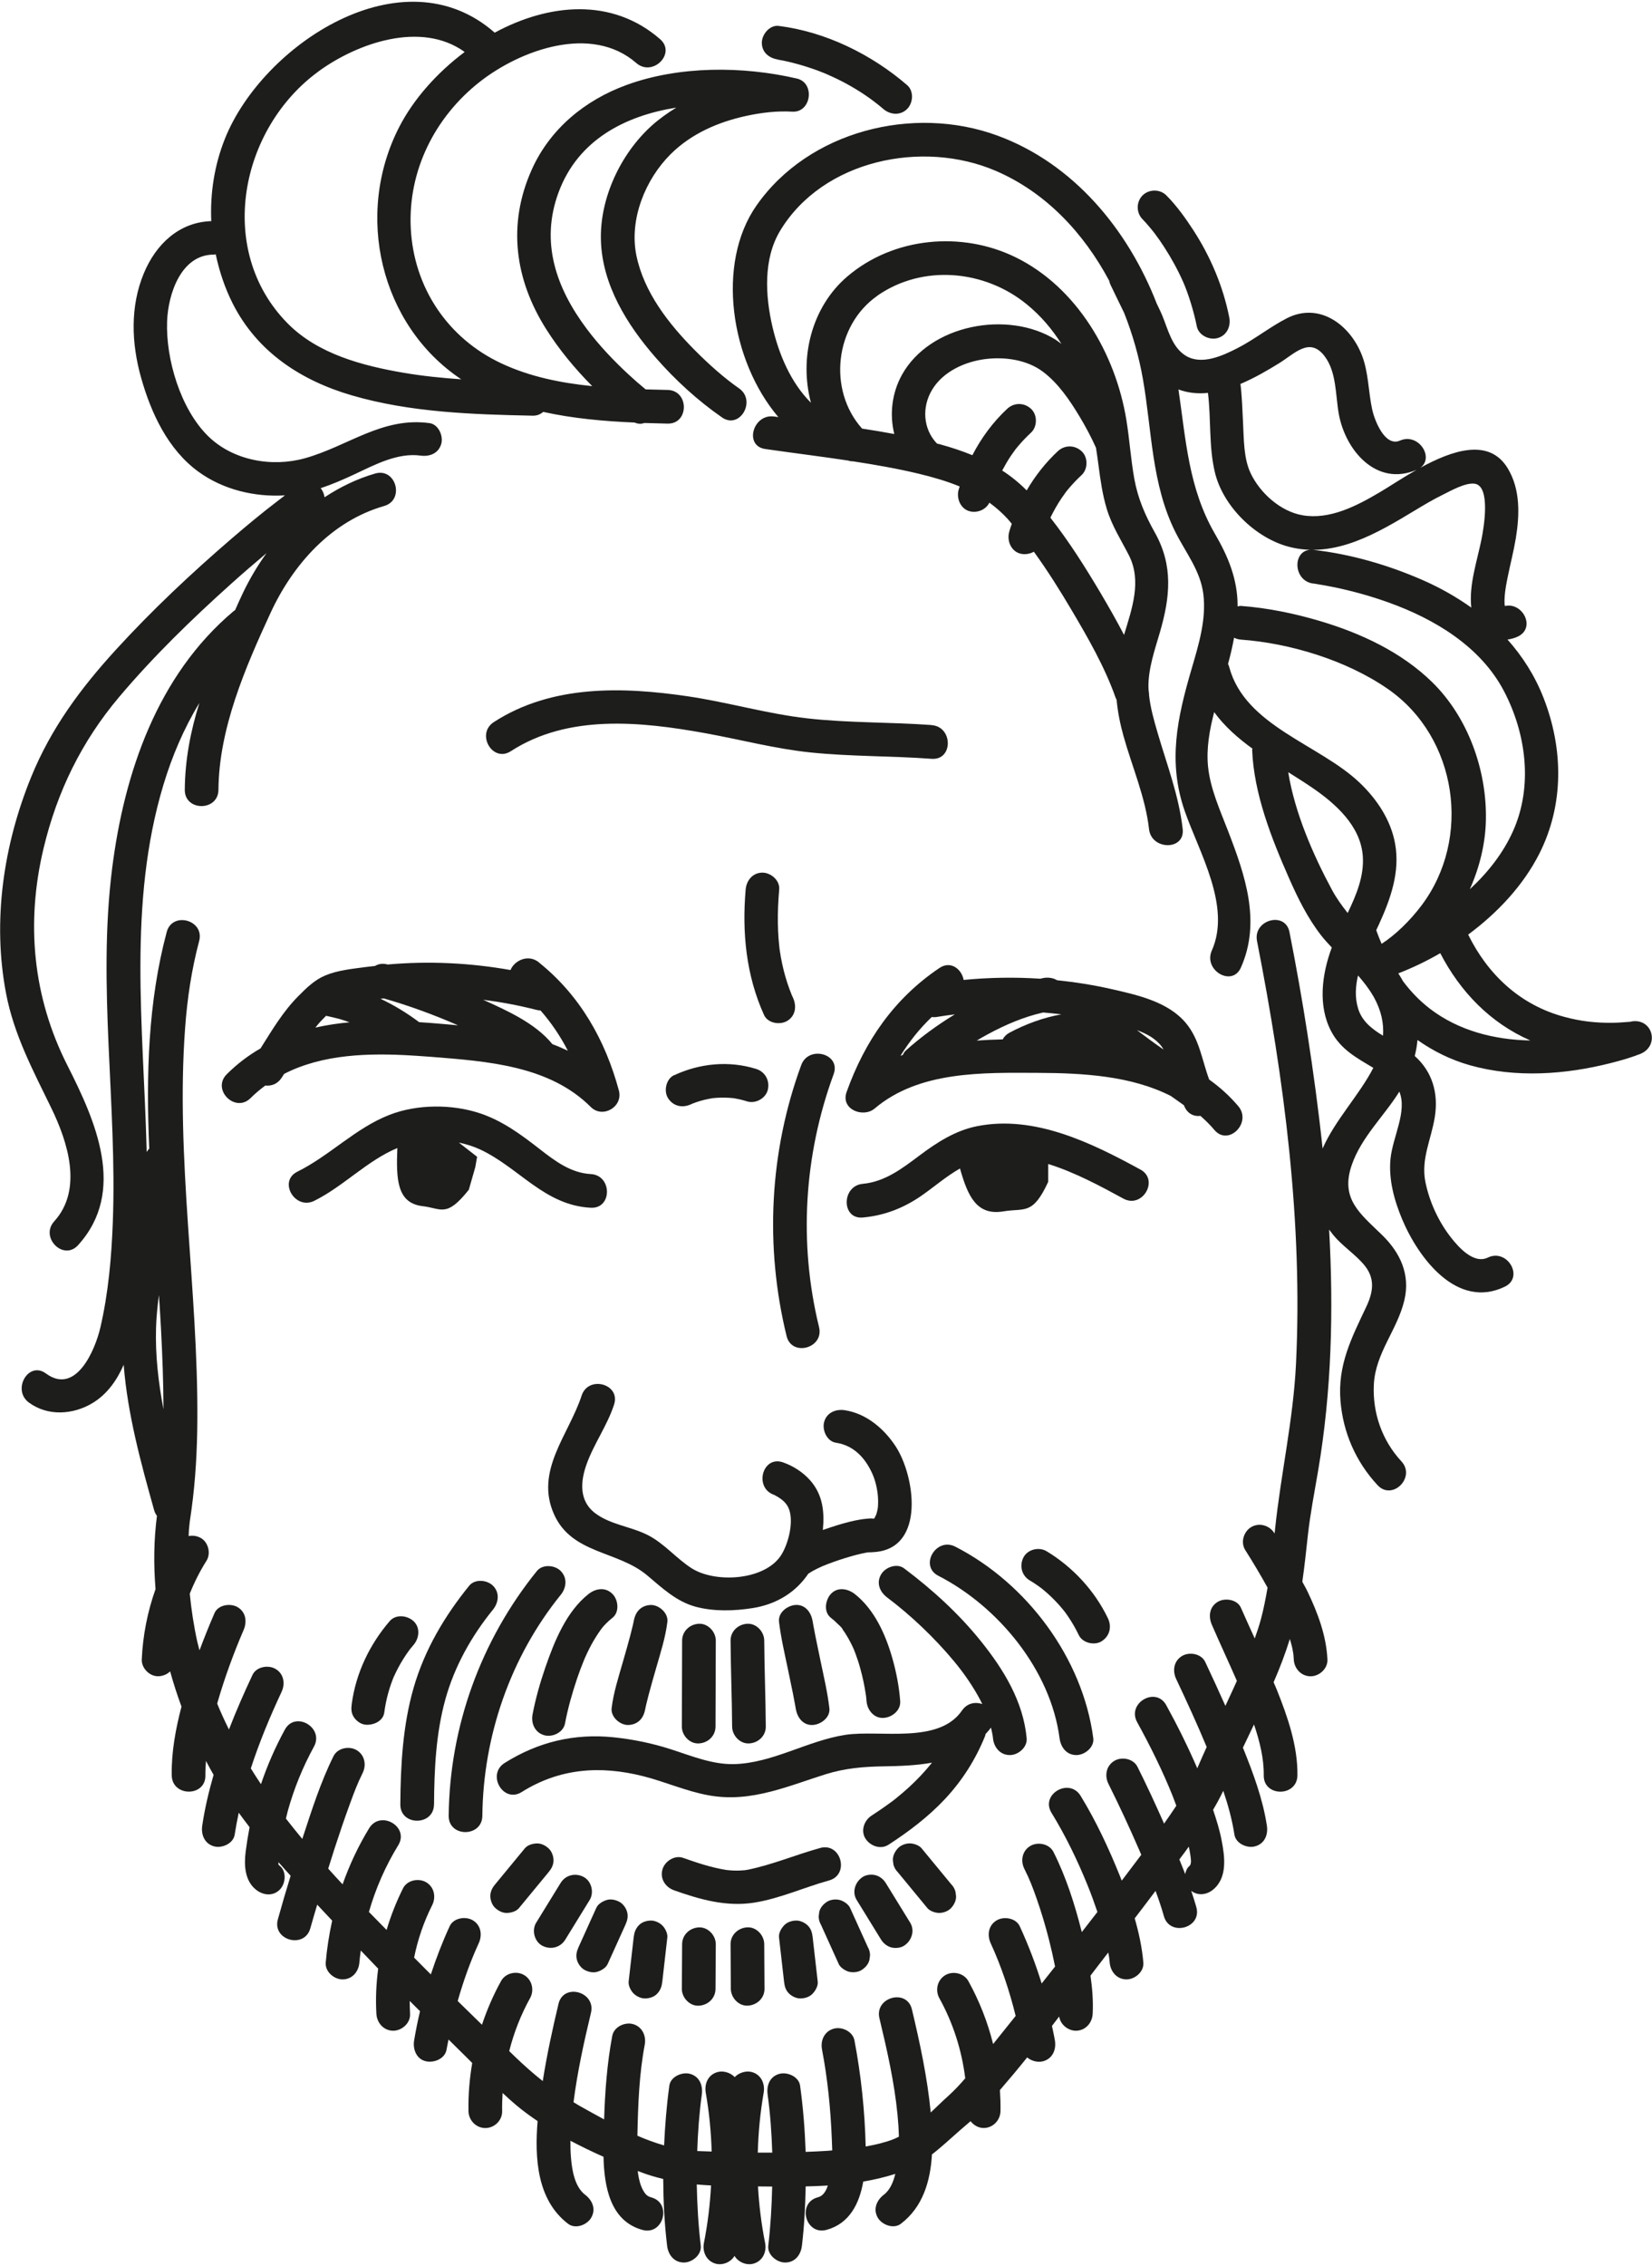 <?xml version="1.0" encoding="UTF-8"?>
<svg xmlns="http://www.w3.org/2000/svg" id="Ebene_13" data-name="Ebene 13" viewBox="0 0 370.98 507.75" width="124" height="170">
  <defs>
    <style>
      .cls-1 {
        fill: #1d1d1b;
        stroke-width: 0px;
      }
    </style>
  </defs>
  <path class="cls-1" d="m256.08,262.04c-11-6-23.8-12.29-36.69-9.72-4.84.97-8.97,3.62-12.86,6.54-3.88,2.91-7.77,5.92-12.77,6.39-4.81.44-4.85,8.01,0,7.56,4.93-.45,9.26-2.16,13.32-5,2.81-1.97,5.49-4.3,8.5-6,1.74,6.18,3.73,10.64,9.77,9.62,4.76-.79,6.55.94,10.04-6.63v-4c6.05,1.88,11.9,5.06,16.88,7.77,4.27,2.33,8.1-4.2,3.82-6.53Z"/>
  <path class="cls-1" d="m70.58,269.06c6.56-3.25,11.88-9.03,18.65-11.84-.28,6.99-.11,12.37,5.67,13.04,4.28.51,5.34,2.65,10.38-3.68l1.46-5.1.4-2.3s-2.01-1.58-4.09-3.18c1.7.35,3.35.87,4.86,1.58,8.75,4.14,14.38,12.49,24.75,13.04,4.86.26,4.85-7.3,0-7.56-4.44-.24-8-2.91-11.38-5.54-4.2-3.27-8.37-6.38-13.48-8.09-6.29-2.1-14.12-2.07-20.31.33-7.66,2.97-13.41,9.15-20.72,12.77-4.36,2.16-.53,8.69,3.82,6.53Z"/>
  <path class="cls-1" d="m184.16,414.31c-5.43,1.5-10.7,3.74-16.22,4.87-.1.02-.2.03-.3.05-.11.02-.32.05-.41.06-.53.04-1.06.08-1.6.09-.56,0-1.12-.01-1.68-.06-.28-.02-.55-.05-.82-.08-.05,0-.11-.02-.17-.03-3.27-.53-6.44-1.59-9.56-2.69-1.92-.68-4.14.77-4.65,2.64-.57,2.09.71,3.97,2.64,4.65,5.82,2.06,11.75,3.74,17.95,2.76,5.74-.9,11.26-3.44,16.84-4.98,4.68-1.3,2.69-8.59-2.01-7.29Zm-20.93,4.95c.05,0,.05,0,0,0h0Z"/>
  <path class="cls-1" d="m113.89,428.88c.95-.04,2.05-.35,2.67-1.11,2.21-2.68,4.42-5.36,6.63-8.04.66-.79,1.11-1.61,1.11-2.67,0-.93-.41-2.04-1.11-2.67-.72-.66-1.67-1.15-2.67-1.11-.95.04-2.05.35-2.67,1.11-2.21,2.68-4.42,5.36-6.63,8.04-.66.79-1.11,1.61-1.11,2.67,0,.93.41,2.04,1.11,2.67.72.66,1.67,1.15,2.67,1.11Z"/>
  <path class="cls-1" d="m121.77,436.23c1.85.98,4.07.44,5.17-1.36,1.83-2.97,3.65-5.93,5.48-8.9,1.04-1.69.42-4.23-1.36-5.17-1.85-.98-4.07-.44-5.17,1.36-1.83,2.97-3.65,5.94-5.48,8.9-1.04,1.69-.42,4.23,1.36,5.17Z"/>
  <path class="cls-1" d="m131.3,441.68c.88.46,1.94.7,2.91.38.88-.29,1.86-.86,2.26-1.74,1.32-2.92,2.65-5.85,3.97-8.77.43-.95.67-1.87.38-2.91-.24-.88-.92-1.83-1.74-2.26-.88-.46-1.94-.7-2.91-.38-.88.29-1.86.86-2.26,1.74-1.32,2.92-2.65,5.85-3.97,8.77-.43.95-.67,1.87-.38,2.91.24.88.92,1.83,1.74,2.26Z"/>
  <path class="cls-1" d="m143.41,431.7c-.72.78-.99,1.62-1.11,2.67-.38,3.31-.75,6.62-1.13,9.92-.1.9.5,2.06,1.11,2.67.66.66,1.73,1.15,2.67,1.11.98-.04,1.99-.36,2.67-1.11.72-.78.99-1.62,1.11-2.67.38-3.31.75-6.62,1.13-9.92.1-.9-.5-2.06-1.11-2.67-.66-.66-1.73-1.15-2.67-1.11-.98.04-1.99.36-2.67,1.11Z"/>
  <path class="cls-1" d="m153.18,435.9c-.02,3.34-.04,6.68-.06,10.02-.01,1.98,1.75,3.87,3.78,3.78,2.06-.09,3.77-1.66,3.78-3.78.02-3.34.04-6.68.06-10.02.01-1.98-1.75-3.87-3.78-3.78-2.06.09-3.77,1.66-3.78,3.78Z"/>
  <path class="cls-1" d="m210.92,428.88c.93,0,2.04-.41,2.67-1.11.66-.72,1.15-1.67,1.11-2.67-.05-.34-.09-.67-.14-1.01-.18-.64-.5-1.2-.97-1.67-2.21-2.68-4.42-5.36-6.63-8.04-.58-.71-1.8-1.11-2.67-1.11-.93,0-2.04.41-2.67,1.11-.66.72-1.15,1.67-1.11,2.67.05.33.09.67.13,1.01.18.64.5,1.2.97,1.67,2.21,2.68,4.42,5.36,6.63,8.04.58.71,1.8,1.11,2.67,1.11Z"/>
  <path class="cls-1" d="m200.12,436.61c.91.25,2.11.14,2.91-.38,1.69-1.09,2.47-3.37,1.36-5.17-1.83-2.97-3.65-5.94-5.48-8.9-.51-.82-1.32-1.48-2.26-1.74-.9-.25-2.11-.14-2.91.38-1.69,1.09-2.47,3.37-1.36,5.17,1.83,2.97,3.65,5.94,5.48,8.9.51.82,1.32,1.48,2.26,1.74Z"/>
  <path class="cls-1" d="m188.33,440.32c.37.81,1.44,1.51,2.26,1.74.91.25,2.11.14,2.91-.38.81-.52,1.52-1.3,1.74-2.26.05-.33.09-.67.14-1.01,0-.68-.17-1.32-.52-1.91-1.32-2.92-2.65-5.85-3.97-8.77-.37-.81-1.44-1.51-2.26-1.74-.91-.25-2.11-.14-2.91.38-.81.52-1.52,1.3-1.74,2.26-.05.33-.09.67-.13,1.01,0,.68.17,1.32.52,1.91,1.32,2.92,2.65,5.85,3.97,8.77Z"/>
  <path class="cls-1" d="m178.72,430.59c-.98.04-1.99.36-2.67,1.11-.63.69-1.22,1.7-1.11,2.67.38,3.31.75,6.62,1.13,9.92.12,1.03.34,1.91,1.11,2.67.66.66,1.73,1.15,2.67,1.11.98-.04,1.99-.36,2.67-1.11.63-.69,1.22-1.7,1.11-2.67-.38-3.31-.75-6.62-1.13-9.92-.12-1.03-.34-1.91-1.11-2.67-.66-.66-1.73-1.15-2.67-1.11Z"/>
  <path class="cls-1" d="m167.84,432.11c-2.04.09-3.79,1.66-3.78,3.78.02,3.34.04,6.68.06,10.02.01,1.98,1.73,3.87,3.78,3.78,2.04-.09,3.79-1.66,3.78-3.78-.02-3.34-.04-6.68-.06-10.02-.01-1.98-1.73-3.87-3.78-3.78Z"/>
  <path class="cls-1" d="m144.92,383.01c.06-.29.12-.58.19-.87.18-.78.38-1.55.58-2.32.52-1.94,1.07-3.88,1.63-5.81.98-3.44,2.12-6.9,2.55-10.46.24-1.97-1.91-3.86-3.78-3.78-2.25.1-3.52,1.67-3.78,3.78.2-1.66.06-.48-.01-.09-.06.29-.12.58-.19.87-.18.78-.38,1.55-.58,2.32-.52,1.94-1.07,3.88-1.63,5.81-.98,3.44-2.12,6.9-2.55,10.46-.24,1.97,1.91,3.86,3.78,3.78,2.25-.1,3.52-1.67,3.78-3.78-.2,1.66-.06.48.01.09Z"/>
  <path class="cls-1" d="m153.18,367.76c-.04,6.43-.02,12.87-.06,19.3-.01,1.98,1.75,3.87,3.78,3.78,2.06-.09,3.77-1.66,3.78-3.78.04-6.43.02-12.87.06-19.3.01-1.98-1.75-3.87-3.78-3.78-2.06.09-3.77,1.66-3.78,3.78Z"/>
  <path class="cls-1" d="m182.47,386.7c1.85-.08,4.03-1.68,3.78-3.78-.42-3.52-1.23-6.99-1.96-10.46-.4-1.89-.79-3.77-1.17-5.66-.16-.8-.32-1.61-.46-2.42-.05-.3-.11-.6-.16-.9-.02-.13-.04-.26-.06-.39-.05-.33,0,.07.04.37-.26-1.93-1.58-3.79-3.76-3.7-1.85.08-4.03,1.68-3.78,3.78.42,3.52,1.23,6.99,1.96,10.46.4,1.89.79,3.77,1.17,5.66.16.8.32,1.61.46,2.42.05.3.11.6.16.9.02.13.04.26.06.39.05.33,0-.07-.04-.37.26,1.93,1.58,3.79,3.76,3.7Z"/>
  <path class="cls-1" d="m167.84,363.98c-2.04.09-3.79,1.66-3.78,3.78.04,6.44.31,12.87.35,19.3.01,1.98,1.73,3.87,3.78,3.78,2.04-.09,3.79-1.66,3.78-3.78-.04-6.44-.31-12.87-.35-19.3-.01-1.98-1.73-3.87-3.78-3.78Z"/>
  <path class="cls-1" d="m133.53,339.08c-3.51-2.76-3.18-7.04-1.82-10.86,1.66-4.66,4.65-8.69,6.19-13.43,1.51-4.64-5.78-6.62-7.29-2.01-2.87,8.8-10.6,16.88-6.17,26.69,4.01,8.89,14.27,8.08,20.89,13.65,3.36,2.83,6.56,5.88,10.92,7.05,4.08,1.09,8.66.95,12.8.29,5.45-.87,9.73-3.64,12.47-7.72.05-.04.1-.05.15-.09,0,0,0,0,0,0,.25-.15.49-.31.74-.46.63-.36,1.28-.67,1.94-.97.16-.07.31-.14.47-.21,0,0,0,0,0,0,.03-.01.01,0,.07-.03.34-.14.69-.27,1.03-.41.89-.34,1.78-.65,2.68-.95,1.55-.51,3.12-.98,4.71-1.35.51-.12,1.03-.2,1.54-.31.02,0,.01,0,.04,0,.54,0,1.09-.03,1.63-.08,11.36-.97,8.93-17.16,4.58-23.76-2.6-3.94-6.58-7.33-11.38-8.06-2.02-.31-4.07.51-4.65,2.64-.49,1.79.61,4.34,2.64,4.65,3.84.59,6.5,3.17,8.23,7.06.75,1.7,1.24,4.02,1.25,5.99,0,1.3-.03,1.75-.36,2.89-.15.49-.15.29-.43.96.08-.2-.02.06-.06.08-.33.12.27.08-.51.03-.42-.03-.87.02-1.29.06-.89.08-1.79.23-2.66.42-1.79.38-3.55.91-5.28,1.48-.59.2-1.21.41-1.82.61.4-4,0-7.88-2.8-11.08-1.63-1.86-3.81-3.27-6.15-4.09-4.6-1.61-6.58,5.69-2.01,7.29.25.09.63.34-.24-.11.41.21.83.4,1.22.65.9.57,1.72,1.27,2.2,2.25,1.44,2.91.04,8.34-1.68,10.89-3.76,5.57-14.73,6.16-20,2.8-3.48-2.22-6.11-5.54-9.83-7.44-3.8-1.95-8.55-2.34-11.96-5.02Z"/>
  <path class="cls-1" d="m179.92,238.62c-7.14,19.43-8.2,40.72-3.28,60.8,1.16,4.72,8.45,2.72,7.29-2.01-4.61-18.84-3.4-38.58,3.28-56.78,1.68-4.58-5.63-6.55-7.29-2.01Z"/>
  <path class="cls-1" d="m151.38,240.86c-1.8.84-2.39,3.57-1.36,5.17,1.2,1.85,3.25,2.25,5.17,1.36.12-.06.24-.11.36-.16.24-.09.49-.19.74-.27.59-.21,1.2-.39,1.81-.54.61-.15,1.23-.27,1.85-.38.03,0,.03,0,.05-.01.05,0,.07,0,.14-.01.31-.03.63-.06.94-.08,1.25-.08,2.5-.03,3.75.1.03,0,.04,0,.07.02.35.07.71.13,1.06.2.61.14,1.22.3,1.82.49,1.89.59,4.21-.69,4.65-2.64.47-2.05-.62-4.02-2.64-4.65-6.12-1.9-12.64-1.26-18.4,1.42Z"/>
  <path class="cls-1" d="m265.84,247.58c.09.2.17.4.27.59.82,1.52,2.16,2,3.46,1.83,1.1.96,2.16,2,3.15,3.17,3.15,3.71,8.48-1.66,5.35-5.35-1.98-2.33-4.18-4.3-6.53-5.97-1.62-4.31-2.14-9-5.25-12.7-4.01-4.78-10.87-6.27-16.67-7.6-4.05-.92-8.13-1.56-12.23-1.99-.87-.51-1.93-.69-3.01-.51-.26.04-.52.13-.78.17-5.72-.38-11.47-.28-17.2.27-.43-2.39-2.88-4.41-5.45-2.67-10.16,6.85-16.73,16.36-20.84,27.84-1.38,3.87,3.71,5.89,6.32,3.68,10-8.47,24.35-8.04,36.7-7.99,10.14.04,20.88.66,29.79,5.18.97.69,1.94,1.38,2.91,2.06Zm-31.59-20.78c1.37.11,2.73.25,4.09.42-4.1.72-8.11,2.23-11.64,4.11-.74.4-1.23.92-1.52,1.5-1.95.05-3.9.13-5.84.27.8-.47,1.59-.94,2.42-1.38,3.99-2.16,8.07-3.92,12.49-4.92Zm26.64,7.67c.15.21.27.44.4.65-.65-.46-1.29-.91-1.94-1.37-1.37-.97-2.69-2.01-4.04-2.99,2.26.83,4.3,1.96,5.57,3.7Zm-51.66-6.65c.37.04.75.05,1.15-.02,1.34-.23,2.69-.41,4.04-.58-3.91,2.38-7.64,5.09-11.03,8.14-.3.27-.48.61-.66.96-.17.06-.34.13-.51.2,1.96-3.18,4.29-6.1,7-8.69Z"/>
  <path class="cls-1" d="m171.23,195.41c-2.19,0-3.6,1.74-3.78,3.78-.84,9.65.1,19.28,4.12,28.16.84,1.86,3.54,2.31,5.17,1.36,1.91-1.12,2.2-3.31,1.36-5.17-.1-.21-.19-.42-.29-.64.15.37.14.34-.03-.07-.17-.44-.35-.88-.51-1.32-.33-.91-.63-1.82-.9-2.75-.56-1.95-.98-3.94-1.27-5.94,0-.07-.01-.08-.03-.21-.03-.27-.06-.54-.09-.81-.06-.55-.11-1.1-.15-1.65-.08-1.15-.13-2.3-.15-3.45-.04-2.51.09-5.01.3-7.51.18-2.04-1.86-3.78-3.78-3.78Z"/>
  <path class="cls-1" d="m209.2,162.29c-9.29-.68-18.65-.45-27.92-1.5-9-1.02-17.79-3.61-26.76-4.94-14.74-2.18-30.64-2.63-43.63,5.78-4.07,2.64-.29,9.18,3.82,6.53,12.91-8.36,29.2-6.65,43.62-4.05,7.93,1.43,15.72,3.51,23.75,4.34,9.01.92,18.1.75,27.13,1.42,4.86.36,4.83-7.21,0-7.56Z"/>
  <path class="cls-1" d="m97.47,404.53c.05-7.91.42-15.88,2.53-23.54,2.06-7.45,5.85-14.2,10.71-20.19,1.28-1.59,1.55-3.8,0-5.35-1.33-1.33-4.06-1.59-5.35,0-5.56,6.86-10.02,14.39-12.48,22.92-2.44,8.47-2.92,17.4-2.98,26.16-.03,4.87,7.53,4.87,7.56,0Z"/>
  <path class="cls-1" d="m108.32,407.08c.18-17.9,6.31-35.64,17.6-49.59,1.29-1.6,1.53-3.78,0-5.35-1.31-1.34-4.07-1.58-5.35,0-12.58,15.56-19.61,34.91-19.81,54.94-.05,4.87,7.51,4.87,7.56,0Z"/>
  <path class="cls-1" d="m88.33,376.14s.09-.19.11-.26c-.02.05-.03.07-.04.1-.03.06-.03.09-.06.16Z"/>
  <path class="cls-1" d="m81.64,386.56c1.77.4,4.37-.54,4.65-2.64.2-1.48.49-2.95.89-4.39.2-.72.42-1.43.67-2.14.12-.35.25-.7.39-1.05,0-.02.05-.12.09-.21-.02.03,0-.03.06-.16.02-.06.06-.15.06-.15,0,0,0,.03-.01.05,0-.02,0-.02.02-.04.61-1.36,1.31-2.68,2.1-3.94.39-.63.81-1.25,1.25-1.85.08-.11.17-.23.25-.34.27-.32.53-.64.8-.96,1.29-1.5,1.58-3.89,0-5.35-1.42-1.3-3.97-1.6-5.35,0-4.5,5.23-7.58,11.65-8.51,18.51-.14,1.06-.18,1.95.38,2.91.46.78,1.36,1.53,2.26,1.74Z"/>
  <path class="cls-1" d="m247.42,367.88c1.83-1.18,2.28-3.26,1.36-5.17-2.99-6.19-7.88-11.46-13.76-15.01-1.7-1.02-4.23-.43-5.17,1.36-.97,1.83-.45,4.08,1.36,5.17.65.39,1.29.8,1.91,1.24.28.19.54.4.82.6.13.11.27.22.4.33,1.17.97,2.27,2.03,3.3,3.15.48.53.93,1.08,1.38,1.63.1.13.19.26.29.39.21.29.42.59.62.89.88,1.3,1.65,2.66,2.33,4.07.86,1.79,3.55,2.4,5.17,1.36Zm-13.52-11.84s.01,0,.02.01c-.21-.16-.39-.31-.02-.01Z"/>
  <path class="cls-1" d="m137.54,357.29c-1.59-1.59-3.73-1.26-5.35,0-4.98,3.9-7.68,10.59-9.69,16.39-1.2,3.47-2.22,7.06-2.91,10.67-.38,2,.56,4.08,2.64,4.65,1.85.51,4.27-.62,4.65-2.64.65-3.43,1.61-6.83,2.73-10.13.45-1.33.94-2.63,1.47-3.93.09-.21.24-.58.28-.67.16-.37.33-.73.5-1.09.3-.63.61-1.25.94-1.86.65-1.2,1.38-2.34,2.17-3.45.12-.16.3-.4.37-.47.23-.27.46-.53.71-.78.47-.48.96-.93,1.49-1.34,1.61-1.26,1.32-4.03,0-5.35Z"/>
  <path class="cls-1" d="m258.18,50.57c.26.31.52.62.77.94.01.02.04.04.05.06.13.16.25.32.37.48.72.96,1.41,1.95,2.06,2.96,1.62,2.5,3.06,5.12,4.27,7.85,1.11,2.5,2.4,6.6,3.06,9.95.4,2,2.78,3.15,4.65,2.64,2.09-.57,3.04-2.64,2.64-4.65-1.38-6.96-4.23-13.66-8.09-19.6-1.77-2.72-3.73-5.46-6.03-7.77-1.44-1.45-3.9-1.44-5.35,0-1.45,1.45-1.45,3.9,0,5.35.57.57,1.09,1.18,1.6,1.79Z"/>
  <path class="cls-1" d="m189.13,365.13c.1.14.2.28.3.42.15.21.29.42.43.64.37.58.71,1.17,1.03,1.78.28.53.54,1.07.79,1.62.04.08.07.17.11.25,0,.02,0,0,0,.02.09.24.19.47.28.71.43,1.15.81,2.31,1.13,3.49.52,1.87.92,3.77,1.21,5.68.02.13.04.26.06.38.02.18.04.36.06.55.02.22.05.44.06.66.15,1.97,1.63,3.88,3.78,3.78,1.92-.09,3.94-1.67,3.78-3.78-.24-3.2-.86-6.42-1.73-9.51-1.51-5.33-4.02-11.03-8.49-14.53-1.56-1.21-3.85-1.63-5.35,0-1.25,1.36-1.67,4.05,0,5.35.53.41,1.03.85,1.5,1.33.32.32,1.05.9,1.17,1.32-.33-.43-.37-.49-.13-.16Z"/>
  <path class="cls-1" d="m241.73,393.45c1.84,0,4.05-1.74,3.78-3.78-2.36-17.96-14.88-34.74-30.98-42.99-4.32-2.22-8.15,4.31-3.82,6.53,13.5,6.92,25.22,21.18,27.23,36.46.27,2.02,1.55,3.78,3.78,3.78Z"/>
  <path class="cls-1" d="m221.34,388.71c.4-.47.83-.89,1.2-1.43.22.91.4,1.8.45,2.39.19,2.03,1.6,3.78,3.78,3.78,1.9,0,3.97-1.74,3.78-3.78-.76-8.24-5.15-15.39-10.22-21.71-4.99-6.22-10.93-11.63-17.3-16.41-1.63-1.23-4.23-.26-5.17,1.36-1.13,1.93-.28,3.94,1.36,5.17,5.28,3.96,10.69,9.09,15.09,14.4,2.23,2.7,4.24,5.61,5.88,8.72.14.27.26.54.39.8-1.53-.53-3.38-.25-4.55,1.45-5.25,7.64-18.45,4.27-26.23,5.47-8.43,1.3-16.31,6.33-24.91,6.56-4.92.13-9.67-1.87-14.27-3.34-4.2-1.35-8.44-2.22-12.83-2.68-8.83-.91-16.96,1.05-24.46,5.76-4.11,2.58-.32,9.13,3.82,6.53,8.49-5.34,17.63-6,27.28-3.56,4.91,1.24,9.59,3.35,14.58,4.27,4.86.9,9.34.4,14.1-.82,4.15-1.06,8.14-2.58,12.22-3.86,4.41-1.38,8.54-1.73,13.15-1.8,3.64-.06,7.32-.19,10.81-.82-.03.03-.05.07-.08.1-.02.02,0,.01-.02.03-.03.03-.04.04-.11.13-.78.95-1.57,1.87-2.42,2.76-1.63,1.72-3.38,3.31-5.22,4.8-.22.18-.44.35-.66.53-.07.06-.23.17-.33.25-.51.38-1.02.76-1.54,1.12-1.05.74-2.11,1.46-3.19,2.16-1.66,1.07-2.5,3.4-1.36,5.17,1.07,1.66,3.4,2.51,5.17,1.36,4.57-2.96,8.98-6.3,12.7-10.28,3.86-4.13,6.83-8.81,8.96-14.05.07-.17.1-.35.13-.53Z"/>
  <path class="cls-1" d="m121.03,215.55c-2.42-1.94-5.51-.42-6.39,1.72-9.1-1.61-18.36-2.06-27.58-1.24-.02,0-.03,0-.04-.01-1.1-.3-2.05-.12-2.81.34-.73.09-1.46.15-2.19.25-2.98.41-6.17.7-8.96,1.87-2.43,1.01-4.25,2.82-6.08,4.66-3.45,3.47-5.89,7.63-8.47,11.71-2.69,1.56-5.24,3.46-7.59,5.81-3.45,3.44,1.9,8.79,5.35,5.35,1.05-1.05,2.17-1.97,3.31-2.82,1.3.15,2.68-.29,3.61-1.66.21-.32.41-.64.62-.96,8.68-4.45,19.06-4.71,28.94-4.1.18.02.35.04.53.03,1.19.08,2.37.16,3.54.25,12.45,1,26.51,1.92,35.84,11.25,2.68,2.68,7.3-.04,6.32-3.68-3.05-11.33-8.74-21.36-17.96-28.75Zm3.01,18.35c-3.83-4.71-10.2-7.53-15.55-9.96,4.04.52,8.05,1.27,12.01,2.28.31.08.61.12.89.13,2.43,2.77,4.45,5.78,6.13,9.03-1.14-.53-2.3-1.04-3.48-1.48Zm-52.05-5.09c.41-.42.81-.85,1.23-1.27,1.21.28,2.43.53,3.63.9.55.17,1.1.37,1.64.56-2.59.23-5.15.63-7.66,1.18.39-.46.74-.94,1.16-1.38Zm22.14.16c-2.73-2.03-5.62-3.82-8.69-5.25.26-.03.51-.04.77-.07,5.67,1.62,11.25,3.67,16.65,6.03-2.02-.19-4.04-.36-6.03-.52-.9-.07-1.8-.14-2.7-.19Z"/>
  <path class="cls-1" d="m366.34,228.84c-.11.02-.17.03-.22.04-.08,0-.16.01-.29.02-1.24.1-2.47.19-3.72.21-3.84.04-7.16-.34-10.82-1.33-9.98-2.67-17.2-9.55-21.59-18.46,6.62-4.91,12.34-11.02,15.94-18.09,5.62-11.05,5.45-23.62.98-35.05-1.95-4.99-4.73-9.31-8.09-13.08.77-.11,1.55-.3,2.35-.68,4.07-1.98,1.04-7.76-2.92-6.84-.01-.1-.03-.21-.09-.35-.03-.66-.02-1.31.04-1.96.11-1.45.4-2.89.69-4.32.58-2.85,1.31-5.66,1.79-8.53.87-5.26,1.06-11.01-1.81-15.75-4.19-6.92-12.51-4.01-19.63-.11,3.22-2.31-.42-7.92-4.56-6.11-3.46,1.51-5.76-4.74-6.24-6.94-.88-4.02-.8-8.24-2.28-12.12-2.63-6.9-9.59-12.12-16.89-8.39-3.82,1.96-7.22,4.72-11.06,6.69-3.3,1.69-8.01,3.89-11.59,1.75-3.16-1.9-4.02-5.91-5.33-9.06-.38-.92-.83-1.8-1.25-2.7-6.49-16.68-18.76-31.45-35.77-37.68-18.89-6.93-42.39-1.06-54.11,15.71-9.15,13.1-5.8,34.87,4.92,47.47-.31-.04-.63-.09-.94-.13-4.76-.68-6.82,6.6-2.01,7.29,6.19.89,12.42,1.66,18.61,2.59.38.14.76.18,1.14.18,4.96.76,9.9,1.62,14.77,2.79,3.2.77,6.26,1.66,9.15,2.85-.09.32-.22.62-.29.94-.42,1.93.58,4.18,2.64,4.65,1.67.38,3.55-.39,4.32-1.96,1.47,1.07,2.87,2.29,4.17,3.72.3.33.57.69.86,1.03-.23.69-.48,1.37-.64,2.06-.42,1.93.58,4.18,2.64,4.65.99.23,2.07.05,2.96-.45,3.04,4.2,5.82,8.61,8.43,13.03,3.72,6.29,7.5,12.84,9.94,19.77.06.16.14.3.21.44.25,2.68.78,5.38,1.56,8.17,1.92,6.86,4.92,13.72,5.72,20.84.53,4.78,8.1,4.84,7.56,0-.83-7.47-3.56-14.49-5.65-21.67-.79-2.72-1.6-5.53-1.9-8.37.01-.26-.01-.53-.07-.82-.02-.3-.07-.59-.07-.89-.07-4.26,1.41-8.4,2.58-12.44,2.29-7.87,3.02-14.93-1.12-22.32-2.21-3.94-3.81-7.61-4.63-12.08-.8-4.41-1.07-8.89-1.8-13.31-2.43-14.76-11.09-29.7-24.89-36.44-12.12-5.92-27.4-4.52-37.77,4.33-8.07,6.89-10.84,18.34-8.16,28.33-4.54-4.51-7.21-10.9-8.64-17.03-1.62-6.94-2.1-15.24,1.72-21.57,9.61-15.92,32.01-20.5,48.43-13.44,11.25,4.84,19.75,13.96,25.46,24.65.06.31.16.62.31.94.99,2.1,2.04,4.17,3.04,6.26,1.92,4.83,3.34,9.84,4.22,14.83,2.04,11.61,1.91,23.63,7.31,34.4,2.31,4.6,5.63,8.67,6.27,13.93.7,5.69-1.08,11.42-2.66,16.82-3.21,10.96-5.36,20.77-1.53,31.82,3.22,9.27,10.51,21.39,6.09,31.33-1.96,4.41,4.55,8.26,6.53,3.82,4.57-10.27.96-20.7-2.86-30.6-1.79-4.65-4.02-9.52-4.52-14.53-.4-4.11.34-8.2,1.38-12.2,2.33,3.2,5.32,5.82,8.59,8.19,0,.12-.06.21-.06.34.4,9.83,4.35,19.82,8.27,28.71,1.98,4.5,4.2,9,7.24,12.89.74.95,1.56,1.83,2.38,2.7-.02.05-.04.1-.06.14-2.16,5.87-3.11,12.89-.09,18.65,2.14,4.09,5.81,6.03,9.47,8.21-3.1,6.05-8.59,11.71-11.39,18.11-.91-8.61-2.08-17.18-3.39-25.66-1.19-7.67-2.55-15.31-4.05-22.92-.94-4.77-8.23-2.75-7.29,2.01,6.12,31.16,10.31,63.17,8.75,94.99-.62,12.51-3.39,24.55-4.69,36.93-.04.35-.08.7-.11,1.05-.02-.03-.04-.07-.06-.1-1.09-1.72-3.36-2.41-5.17-1.36-1.72,1-2.46,3.44-1.36,5.17,1.75,2.76,3.42,5.57,5.01,8.43-.4,2.33-.85,4.65-1.45,6.92-.4,1.52-.9,3.01-1.43,4.49-1.04-2.29-2.09-4.57-3.1-6.88-.81-1.87-3.56-2.3-5.17-1.36-1.93,1.13-2.17,3.29-1.36,5.17,1.83,4.22,3.78,8.38,5.62,12.59-.32.71-.65,1.43-.97,2.13-.53,1.16-1.07,2.32-1.61,3.48-1.47-3.3-2.99-6.59-4.53-9.86-.87-1.85-3.52-2.32-5.17-1.36-1.89,1.11-2.23,3.32-1.36,5.17,2.38,5.05,4.72,10.12,6.86,15.28-.65,1.45-1.32,2.89-1.93,4.35-.04.1-.11.26-.18.43-2.1-4.84-4.44-9.57-6.98-14.18-2.35-4.26-8.88-.45-6.53,3.82,2.97,5.4,5.73,10.95,8.02,16.68.27.69.52,1.39.78,2.08-.9,1.35-1.81,2.69-2.75,4.01-1.9-4.29-3.87-8.55-5.97-12.74-.91-1.83-3.49-2.34-5.17-1.36-1.86,1.09-2.27,3.34-1.36,5.17,2.45,4.89,4.74,9.85,6.92,14.86.15.35.31.71.46,1.07-1.33,1.77-2.66,3.53-4,5.29-.13.17-.26.34-.39.51-.13-.32-.24-.64-.37-.95-2.51-6.22-5.36-12.37-8.87-18.09-2.54-4.14-9.09-.35-6.53,3.82,3.17,5.16,5.84,10.68,8.11,16.28.8,1.97,1.52,3.96,2.2,5.97-1.16,1.51-2.33,3.01-3.51,4.52-.02-.08-.04-.17-.06-.25-1.54-6.06-3.48-12.15-6.3-17.74-.92-1.82-3.49-2.34-5.17-1.36-1.86,1.08-2.28,3.34-1.36,5.17,1.18,2.34,1.85,4.08,2.77,6.71,1.06,3.03,1.98,6.12,2.77,9.23.51,2.02.96,4,1.35,5.97-1,1.27-2.01,2.53-3.01,3.8-1.35-4.37-2.99-8.65-4.91-12.82-.85-1.86-3.53-2.32-5.17-1.36-1.9,1.11-2.21,3.31-1.36,5.17,2.35,5.1,4.21,10.64,5.6,16.29-1.69,2.1-3.37,4.21-5.06,6.31-1.22-4.91-3.09-9.66-5.55-14.11-.99-1.79-3.44-2.37-5.17-1.36-1.8,1.05-2.35,3.38-1.36,5.17,3.11,5.62,5.04,11.71,5.82,17.99-1.21,1.4-2.45,2.74-3.89,4.03-1.26,1.13-2.54,2.4-3.86,3.64-.76-7.81-2.41-15.53-4.23-23.15-1.13-4.73-8.43-2.73-7.29,2.01,1.71,7.13,3.35,14.34,4.06,21.64.16,1.64.27,3.28.31,4.93-.46.23-.91.45-1.38.63-1.95.73-4,1.21-6.08,1.57-.19-7.95-1.03-15.99-2.52-23.8-.38-2.01-2.8-3.15-4.65-2.64-2.1.58-3.02,2.64-2.64,4.65,1.26,6.59,1.93,13.32,2.2,20.02.04.86.07,1.76.1,2.65-.35.03-.7.06-1.05.09-1.64.12-3.28.17-4.92.24-.18-4.96-.56-9.92-1.25-14.87-.28-2.02-2.87-3.13-4.65-2.64-2.18.6-2.92,2.62-2.64,4.65.6,4.32.9,8.67,1.04,13.03-1.09,0-2.17.01-3.25,0,.12-4.5.55-9,1.32-13.43.35-2.01-.54-4.07-2.64-4.65-1.29-.36-2.9.12-3.86,1.13-.96-1.01-2.56-1.49-3.86-1.13-2.12.58-3,2.63-2.64,4.65.76,4.35,1.2,8.76,1.32,13.18-1.08-.04-2.16-.07-3.24-.11.15-4.24.45-8.47,1.03-12.67.28-2.02-.49-4.06-2.64-4.65-1.77-.49-4.37.61-4.65,2.64-.62,4.47-.97,8.94-1.18,13.42-2.02-.58-4.02-1.32-5.99-2.17,0-.08,0-.17,0-.25.14-6.71.39-13.55,1.64-20.16.38-2-.56-4.08-2.64-4.65-1.84-.51-4.27.62-4.65,2.64-1.16,6.16-1.63,12.47-1.83,18.75-1.88-1.01-3.71-2.04-5.46-3.01-.5-.28-.93-.57-1.41-.85.86-6.76,2.33-13.45,3.92-20.07,1.13-4.73-6.16-6.75-7.29-2.01-1.37,5.73-2.62,11.51-3.54,17.34-2.1-1.66-4.12-3.44-6.18-5.42-.45-.43-.9-.87-1.35-1.31,1.04-4.12,2.6-8.12,4.69-11.9.99-1.79.43-4.13-1.36-5.17-1.74-1.02-4.18-.44-5.17,1.36-1.73,3.13-3.15,6.42-4.28,9.8-1.83-1.77-3.63-3.55-5.45-5.33,1.28-4.49,2.84-8.87,4.72-12.96.85-1.85.53-4.07-1.36-5.17-1.63-.95-4.32-.51-5.17,1.36-1.62,3.52-3.01,7.13-4.22,10.8-.28-.28-.57-.56-.85-.84-.97-.98-1.94-1.96-2.91-2.93.82-4.06,2.16-8,4.05-11.75.92-1.82.48-4.1-1.36-5.17-1.68-.98-4.25-.47-5.17,1.36-1.51,3.01-2.74,6.14-3.7,9.35-1.33-1.34-2.65-2.69-3.97-4.04,1.51-5.25,3.72-10.3,6.59-14.97,2.55-4.16-3.99-7.96-6.53-3.82-2.45,4-4.42,8.23-5.97,12.6-1.09-1.16-2.16-2.34-3.23-3.52.47-1.49.93-2.99,1.41-4.47,1.08-3.32,2.2-6.62,3.4-9.9,1.07-2.92,1.69-4.6,2.91-7.07.91-1.83.49-4.09-1.36-5.17-1.67-.98-4.26-.48-5.17,1.36-2.89,5.82-4.9,12.14-6.92,18.3-.03.09-.06.19-.09.28-1.25-1.51-2.48-3.03-3.68-4.57.14-.55.26-1.11.41-1.66,1.4-5.06,3.37-9.89,5.89-14.49,2.34-4.27-4.19-8.09-6.53-3.82-2.14,3.91-3.94,8.02-5.37,12.25-.79-1.16-1.54-2.35-2.28-3.54,1.92-5.89,4.31-11.64,6.9-17.16.87-1.85.52-4.08-1.36-5.17-1.64-.96-4.3-.5-5.17,1.36-1.87,3.98-3.67,8.07-5.28,12.24-.95-1.9-1.83-3.83-2.64-5.8.05-.16.09-.32.13-.49,1.58-5.43,3.59-10.91,5.79-16.01.81-1.87.56-4.05-1.36-5.17-1.6-.93-4.36-.53-5.17,1.36-1.19,2.75-2.31,5.53-3.36,8.34-.16-.63-.35-1.24-.49-1.88-.79-3.56-1.34-7.18-1.7-10.83,1.02-2.55,2.26-5.02,3.75-7.38,1.06-1.68.41-4.24-1.36-5.17-.86-.45-1.78-.55-2.64-.38.03-.41.02-.83.05-1.24.05-.67.13-1.33.2-2,.04-.23.36-2.51.4-2.79.9-6.6,1.26-13.25,1.3-19.9.2-29.36-4.9-58.68-2.75-88.05.48-6.62,1.45-13.15,3.16-19.57,1.26-4.71-6.04-6.71-7.29-2.01-4.21,15.74-4.64,32.17-3.92,48.61-.22.24-.44.48-.58.79,0-.32-.01-.63-.02-.95-.72-27.21-4.22-54.91,3.77-81.44,1.96-6.5,4.61-12.72,8.09-18.42-1.99,6.32-3.23,12.8-3.28,19.49-.04,4.87,7.52,4.87,7.56,0,.11-13.73,6-27.36,11.68-39.66,5.05-10.94,13.67-20.62,25.53-24.03,4.67-1.34,2.68-8.64-2.01-7.29-4.1,1.18-7.88,3.04-11.37,5.33-.11-.76-.41-1.47-.87-2.04,2.59-.86,5.1-1.95,7.6-3.12,4.54-2.12,9.64-4.89,14.83-4.19,2.04.28,4.03-.49,4.65-2.64.5-1.76-.62-4.38-2.64-4.65-10.64-1.44-18.25,5.16-27.97,7.88-7.43,2.08-16.21.52-21.81-5.02-6.15-6.09-9.46-17.23-9.15-25.69.22-6.16,3.15-15.06,10.56-14.99.14,0,.23-.06.36-.07.81,3.83,2.05,7.57,3.83,11.08,5.5,10.84,15.31,17.25,26.73,20.58,13.12,3.83,27.06,4.28,40.62,4.56,1.01.02,1.77-.34,2.36-.85,6.71,1.48,13.63,2.1,20.53,2.39.78.35,1.52.34,2.18.1,1.75.06,3.49.1,5.22.14,4.87.1,4.87-7.46,0-7.56-1.63-.03-3.27-.07-4.92-.12-.08-.06-.16-.12-.23-.19-1.21-.99-2.39-2.03-3.54-3.09-3.41-3.15-6.64-6.55-9.43-10.26-6.92-9.21-10.51-19.49-6.36-30.68,4.37-11.81,14.99-17.2,26.44-19.02-2,1.23-3.9,2.58-5.6,4.12-6.93,6.29-11.61,16.25-11.33,25.67.29,10.02,5.9,19,12.31,26.33,4.37,5,9.42,9.62,14.88,13.41,4.01,2.78,7.79-3.77,3.82-6.53-3.29-2.28-6.79-5.39-9.99-8.62-5.81-5.86-11.37-12.95-13.06-21.22-1.64-8.06,1.99-17.05,7.72-22.73,4.61-4.58,10.68-7.21,16.97-8.57,3.35-.72,6.76-1.15,10.35-.95,4.25.24,5.15-6.46,1.01-7.43-12.2-2.83-26.41-2.87-38.22,1.43-9.37,3.41-17.23,9.85-21.35,19.07-5.45,12.21-3.8,24.57,3.27,35.74,2.91,4.6,6.45,8.87,10.34,12.79-7.07-.72-14.05-2.12-20.45-5.13-12.03-5.64-19.64-17.03-20.3-30.32-.64-12.88,5.41-24.93,15.49-32.84,9.17-7.19,25.11-12.98,35.16-4.22,3.65,3.18,9.02-2.14,5.35-5.35-10.86-9.46-25.09-7.99-37.17-1.46-.03-.03-.05-.07-.09-.1-20.65-17.99-52.02,2.82-60.46,23.86-2.36,5.89-3.36,12.24-3.08,18.53-7.24.22-12.45,5.21-15.15,11.72-3.1,7.47-2.78,15.69-.62,23.38,2.25,8,6.05,16.18,12.92,21.16,5.55,4.02,12.6,5.7,19.4,5.28-.51.39-1.02.78-1.51,1.16-3.56,2.71-7.01,5.57-10.41,8.49-9.12,7.84-17.92,16.11-26.04,24.99-7.92,8.66-14.55,17.6-19.01,28.51-6.24,15.28-8.78,32.34-5.66,48.65,1.78,9.29,6.05,17.26,10.14,25.67,3.7,7.6,7.18,18.29.67,25.46-3.27,3.6,2.07,8.96,5.35,5.35,11.01-12.12,3.91-27.92-2.39-40.35-7.78-15.34-9.35-31.97-5.36-48.68,3.05-12.78,8.55-24.01,16.99-34.01,7.68-9.09,16.27-17.43,25.12-25.37,2.61-2.35,5.28-4.64,7.97-6.9-1.99,2.75-3.74,5.69-5.21,8.74-.64,1.33-1.25,2.69-1.85,4.05-.12.08-.23.14-.35.24-17.11,14.39-24.58,36.29-27.28,57.86-3.3,26.35,1.16,52.83.17,79.25-.3,7.93-1,15.92-2.8,23.66-1.15,4.98-5.47,15.27-12.22,10.3-3.92-2.89-7.7,3.67-3.82,6.53,4.23,3.11,9.92,2.75,14.3.1,3.28-1.99,5.47-5.12,6.98-8.58.87,11.08,3.84,21.94,6.83,32.6.14.52.37.94.64,1.3-.71,5.44-.76,10.93-.32,16.41,0,.01,0,.03,0,.04-1.8,5.06-2.85,10.38-3.09,15.77-.09,1.98,1.8,3.87,3.78,3.78,1.03-.05,1.92-.45,2.59-1.09.74,2.67,1.59,5.3,2.55,7.9-1.32,5.04-2.28,10.24-2.19,15.43.08,4.86,7.65,4.88,7.56,0-.02-1.09.06-2.16.13-3.24.56,1.05,1.11,2.11,1.71,3.13-1.09,3.76-1.98,7.56-2.55,11.39-.3,2.02.51,4.06,2.64,4.65,1.78.49,4.35-.61,4.65-2.64.25-1.64.56-3.27.91-4.9.8,1.09,1.6,2.17,2.43,3.24-.35,1.83-.64,3.66-.88,5.51-.37,2.97-.23,6.47,2.31,8.51,1.59,1.27,3.79,1.56,5.35,0,1.32-1.32,1.6-4.07,0-5.35-.13-.12-.19-.17-.24-.21-.01-.05-.01-.05-.03-.12-.04.27-.03-.13-.02-.49.9,1.03,1.81,2.04,2.73,3.05-1,3.25-1.96,6.51-2.87,9.79-1.3,4.7,5.99,6.7,7.29,2.01.49-1.78,1.03-3.54,1.55-5.31,1.12,1.2,2.24,2.39,3.36,3.58-.68,3.1-1.18,6.24-1.45,9.41-.17,2.04,1.86,3.78,3.78,3.78,2.19,0,3.61-1.74,3.78-3.78.07-.9.19-1.8.31-2.7,1.3,1.36,2.6,2.72,3.91,4.07-.44,3.35-.6,6.75-.4,10.15.12,2.04,1.66,3.78,3.78,3.78,1.96,0,3.9-1.73,3.78-3.78-.05-.97-.07-1.93-.08-2.9.77.77,1.55,1.53,2.32,2.3-.52,2.17-.96,4.37-1.33,6.58-.32,1.94.51,4.17,2.64,4.65,1.82.42,4.31-.55,4.65-2.64.12-.75.3-1.5.44-2.24.87.84,1.71,1.71,2.58,2.55.92.89,1.83,1.8,2.74,2.72-.61,3.56-.91,7.19-.84,10.82.04,2.04,1.71,3.78,3.78,3.78s3.82-1.73,3.78-3.78c-.03-1.37.02-2.73.1-4.09,1.01.95,2.04,1.88,3.09,2.76,1.5,1.26,3.11,2.43,4.77,3.55-.67,8.19-.19,17.7,6.86,23.06,1.63,1.24,4.23.26,5.17-1.36,1.14-1.94.27-3.93-1.36-5.17-2.35-1.79-2.94-5.53-3.17-8.27-.11-1.28-.14-2.56-.13-3.85,2.44,1.29,4.93,2.49,7.43,3.6.16,6.66,1.48,14.41,8.74,16.41,4.7,1.3,6.7-6,2.01-7.29-.84-.23-1.28-.58-1.83-1.55-.64-1.12-.96-2.47-1.16-3.77-.03-.2-.04-.41-.06-.62.21.08.42.17.62.25,1.69.65,3.39,1.14,5.09,1.55.03,4.99.27,9.98.87,14.97.24,2.03,1.56,3.78,3.78,3.78,1.86,0,4.02-1.74,3.78-3.78-.54-4.56-.81-9.15-.9-13.74,1.07.1,2.14.17,3.21.22-.23,4.34-.76,8.66-1.6,12.91-.39,2,.57,4.08,2.64,4.65,1.55.43,3.4-.33,4.23-1.75.83,1.41,2.68,2.18,4.23,1.75,2.09-.57,3.04-2.64,2.64-4.65-.83-4.19-1.36-8.43-1.6-12.69,1.06.01,2.12.02,3.19.03-.1,4.44-.36,8.87-.88,13.27-.24,2.03,1.91,3.78,3.78,3.78,2.25,0,3.54-1.74,3.78-3.78.53-4.43.75-8.87.84-13.3,1.66-.04,3.32-.09,4.98-.2-.16.44-.32.89-.56,1.27-.46.76-.93,1.17-1.74,1.39-4.69,1.29-2.7,8.58,2.01,7.29,5.21-1.43,7.38-5.96,8.24-10.84,2.46-.41,4.86-.98,7.2-1.72-.45,1.82-1.17,3.6-2.57,4.67-1.62,1.23-2.48,3.26-1.36,5.17.94,1.6,3.54,2.6,5.17,1.36,4.96-3.76,6.64-9.6,6.99-15.57,2.14-1.65,4.14-3.53,6.22-5.35.8-.7,1.63-1.4,2.45-2.11.71.9,1.76,1.53,2.94,1.53,2.08,0,3.74-1.73,3.78-3.78.03-1.58-.03-3.16-.13-4.73,2.08-2.4,4.12-4.84,6.12-7.33.98.83,2.42,1.18,3.59.86,2.14-.59,2.97-2.63,2.64-4.65-.18-1.1-.44-2.18-.66-3.28.54-.7,1.08-1.41,1.62-2.11.25,1.77,1.97,3.19,3.74,3.19,2.14,0,3.67-1.73,3.78-3.78.15-2.84-.08-5.72-.49-8.58,1.04-1.36,2.08-2.74,3.13-4.08.29-.37.57-.74.86-1.11.05.29.12.57.16.86.07.43.09.59.16,1.39.18,2.03,1.61,3.78,3.78,3.78,1.91,0,3.96-1.73,3.78-3.78-.29-3.36-1-6.67-1.94-9.92,1.57-2.04,3.13-4.1,4.68-6.16.69,1.87,1.34,3.76,1.87,5.66,1.31,4.68,8.61,2.69,7.29-2.01-.35-1.23-.74-2.45-1.15-3.66,1.52,1.16,3.47.91,4.92-.28,3.27-2.68,2.62-7.43,1.9-11.09-.45-2.32-1.15-4.58-1.91-6.82.83-1.38,1.58-2.8,2.29-4.26,1.08,3.21,1.99,6.48,2.5,9.82.31,2.02,2.85,3.14,4.65,2.64,2.16-.59,2.95-2.62,2.64-4.65-.92-6.03-3.1-11.85-5.38-17.49.82-1.74,1.65-3.47,2.49-5.21,1.28,3.78,2.24,7.65,2.19,11.43-.07,4.87,7.49,4.87,7.56,0,.09-6.6-2.2-13.14-4.61-19.18-.23-.58-.5-1.14-.74-1.72,1.39-3.19,2.63-6.42,3.65-9.72.18.65.39,1.29.53,1.95.09.44.17.88.24,1.32.01.1.03.31.05.44.03.3.04.6.06.89.1,2.04,1.67,3.78,3.78,3.78,1.97,0,3.88-1.73,3.78-3.78-.26-5.38-2.18-10.45-4.48-15.26-.35-.74-.78-1.45-1.16-2.18.5-3.46.86-6.94,1.24-10.37.55-4.98,1.47-9.61,2.31-14.55,3.03-17.82,3.49-36,2.47-54.11.56.77,1.16,1.53,1.86,2.25,1.85,1.91,4.07,3.46,5.82,5.46,2.67,3.04,2.33,6.09.66,9.62-3.32,7.01-6.45,13.07-5.79,21.11.58,7.13,3.46,13.68,8.33,18.92,3.32,3.57,8.66-1.78,5.35-5.35-4.33-4.66-6.5-10.86-6.19-17.21.35-7.14,5.28-12.25,6.86-18.97,1.35-5.75-.91-10.61-4.98-14.59-4.92-4.8-9.48-8.1-6.84-15.73,2.16-6.27,7.23-10.93,10.69-16.47,1.82,4.47-1.5,10.13-1.99,15.11-.45,4.6.84,9.28,2.6,13.49,3.65,8.71,12.34,20.37,23.08,15.17,4.38-2.12.55-8.64-3.82-6.53-3.15,1.52-6.52-2.27-8.23-4.44-2.83-3.59-4.89-8.06-5.79-12.53-1.04-5.19,1.33-9.57,2.12-14.63.83-5.32-.56-10.1-4.51-13.64.29-1.18.51-2.38.61-3.59,3.5,2.46,7.4,4.44,11.82,5.68,10.26,2.88,21.38,2.09,31.61-.51,2.21-.56,4.44-1.19,6.57-2.03,4.5-1.79,2.84-8.16-2.01-7.29Zm-113.91-86.76c-1.68-3.22-3.48-6.38-5.31-9.47-3.42-5.77-7.07-11.54-11.24-16.86.76-1.54,1.59-3.03,2.56-4.45.31-.45.63-.9.95-1.34.08-.1.15-.19.23-.29.17-.21.34-.42.52-.62.86-1.01,1.78-1.96,2.75-2.86,1.45-1.35,1.47-4,0-5.35-1.55-1.43-3.8-1.44-5.35,0-2.73,2.55-5.09,5.54-6.98,8.79-1.71-1.71-3.55-3.2-5.5-4.46.62-1.16,1.27-2.3,2.01-3.39.31-.45.63-.9.96-1.34.08-.1.15-.19.23-.29.17-.21.34-.42.52-.62.86-1.01,1.78-1.96,2.75-2.86,1.45-1.35,1.47-4,0-5.35-1.55-1.43-3.8-1.44-5.35,0-3.18,2.96-5.82,6.54-7.82,10.41-2.3-.94-4.7-1.74-7.19-2.42-.25-.07-.51-.12-.76-.19-3.14-3.27-3.44-8.21-1.07-12.11,2.47-4.07,7.34-6.27,11.92-6.85,4.37-.55,9.36.14,12.95,2.84,3.45,2.59,6.02,6.4,8.22,10.05,1.36,2.26,2.61,4.6,3.69,7.01.19,1.27.39,2.54.55,3.82.43,3.34.9,6.7,1.88,9.93,1.15,3.79,3.18,6.9,4.96,10.38,2.95,5.79.68,12-1.09,17.88Zm-55.42-76.14c10.23-7.12,24.13-5.8,33.59,1.95,3.22,2.63,5.71,5.63,7.76,8.86-.44-.32-.86-.66-1.32-.95-10.7-6.67-28.24-3.42-34.51,7.92-2.24,4.04-2.81,8.87-1.7,13.26-2.4-.45-4.82-.86-7.24-1.22-7.77-8.69-6.11-23.16,3.44-29.81ZM71.52,15.6c8.78-6.4,23.1-11.39,32.83-4.36-6.27,4.69-11.5,10.63-14.67,16.78-10.18,19.73-4.25,44.59,13.9,56.68-4.32-.3-8.64-.73-12.91-1.46-9.26-1.58-19.33-4.22-26.12-11.13-16.16-16.43-10.64-43.68,6.97-56.5Zm-35.83,274.67c.17,2.55.34,5.1.47,7.63.31,5.97.54,11.96.55,17.94-1.14-6.01-1.85-12.09-1.67-18.24.07-2.46.33-4.9.64-7.33Zm231.62,125.66c.06.44.37,1.94-.19,2.4-.57.47-.83,1.13-.96,1.83-.43-1.1-.87-2.2-1.32-3.29.4-.55.83-1.09,1.23-1.64.3-.41.59-.82.89-1.23.14.65.27,1.29.36,1.95Zm30.12-336.45c2.74,3.56,2.45,8.75,3.21,12.97,1.49,8.27,8.52,16.42,17.5,12.55-3.24,1.83-6.17,3.8-8.28,5.04-5.11,3.02-11.21,6.23-17.36,5.17-4.93-.85-9.53-4.97-11.65-9.43-1.61-3.4-1.51-7.7-1.71-11.37-.15-2.87-.22-5.8-.58-8.67,3.13-1.32,6.12-3.06,8.73-4.68,3.49-2.17,6.81-5.91,10.14-1.59Zm-32.8,7.49c2.15.81,4.38,1.01,6.63.78.73,5.88.17,11.97,1.55,17.79,1.81,7.64,9.06,14.74,16.58,16.73,10.35,2.73,19.97-3.09,28.47-8.22,2.01-1.21,4.04-2.42,6.15-3.45,1.8-.89,5.07-2.76,7.15-2.47,3.65.52,2.05,9.9,1.54,12.42-.99,4.93-2.87,10.29-2.3,15.38-3.35-2.38-6.97-4.44-10.87-6.15-7.77-3.4-16.12-5.84-24.57-6.8-4.83-.54-4.79,7.02,0,7.56.12.01.19.02.24.02.09.02.21.04.41.07,1.3.22,2.6.44,3.9.71,4.17.86,8.29,2,12.3,3.44,10.32,3.7,20.66,9.87,25.91,19.86,5.02,9.56,6.56,21.37,2.07,31.41-2.24,5.01-5.69,9.37-9.72,13.09,2.2-4.94,3.5-10.24,3.61-15.55.22-11.22-4.03-23.09-12.12-30.98-6.91-6.73-15.98-10.94-25.13-13.66-5.73-1.7-11.76-2.95-17.74-3.39-.3-.02-.52.07-.78.1,0-.06.01-.12.01-.18-.01-5.95-2.13-11.03-5.08-16.09-5.94-10.19-6.55-21.22-8.2-32.42Zm11.42,62.34c-.07-.27-.17-.51-.28-.73.54-1.94.99-3.91,1.36-5.89.45.23.96.39,1.55.43,10.81.78,23.6,4.56,33.01,11.09,15.61,10.83,18.88,33.53,7.53,48.57-2.56,3.4-5.85,6.61-8.96,8.61-.44-1.01-.84-2.03-1.21-3.06.19-.4.38-.8.56-1.19,2.64-5.77,4.84-11.84,3.67-18.27-.96-5.28-4.06-9.91-7.89-13.58-9.06-8.68-25.76-12.72-29.34-25.97Zm13.24,23.56c1.79,1.12,3.58,2.25,5.3,3.42,5.3,3.61,10.98,8.62,11.45,15.46.3,4.45-1.44,8.64-3.4,12.72-1.31-1.65-2.54-3.35-3.55-5.23-4.17-7.75-8.34-17.24-9.8-26.37Zm15.69,53.04c-.74-2.43-.6-4.94-.02-7.42,1.24,1.42,2.42,2.9,3.39,4.59.04.06.07.12.12.18,1.75,3.13,2.3,6.01,2.11,8.75-2.49-1.5-4.73-3.25-5.6-6.1Zm16.1.02c-2.3-1.77-4.28-3.84-5.99-6.12-.35-.6-.69-1.21-1.08-1.79,3.19-1.24,6.35-2.75,9.42-4.53,4.48,8.64,11.22,15.65,20.23,19.59-8.16-.15-16.17-2.23-22.57-7.14Z"/>
  <path class="cls-1" d="m174.16,12.87c-.25-.04-.33-.04,0,0h0Z"/>
  <path class="cls-1" d="m174.84,12.96c-.33-.04-.54-.07-.68-.09.11.02.25.04.4.06.58.1,1.16.21,1.73.33,2.03.44,4.03,1.01,6,1.68.62.21,1.24.43,1.85.67.32.12.65.25.97.38.02,0,.35.14.52.22,1.38.6,2.75,1.25,4.08,1.96,3.13,1.67,6.06,3.63,8.65,5.86,1.55,1.33,3.83,1.52,5.35,0,1.36-1.36,1.55-4.01,0-5.35-8-6.9-18.29-11.97-28.85-13.29-2.03-.25-3.78,1.92-3.78,3.78,0,2.25,1.75,3.53,3.78,3.78Z"/>
</svg>
